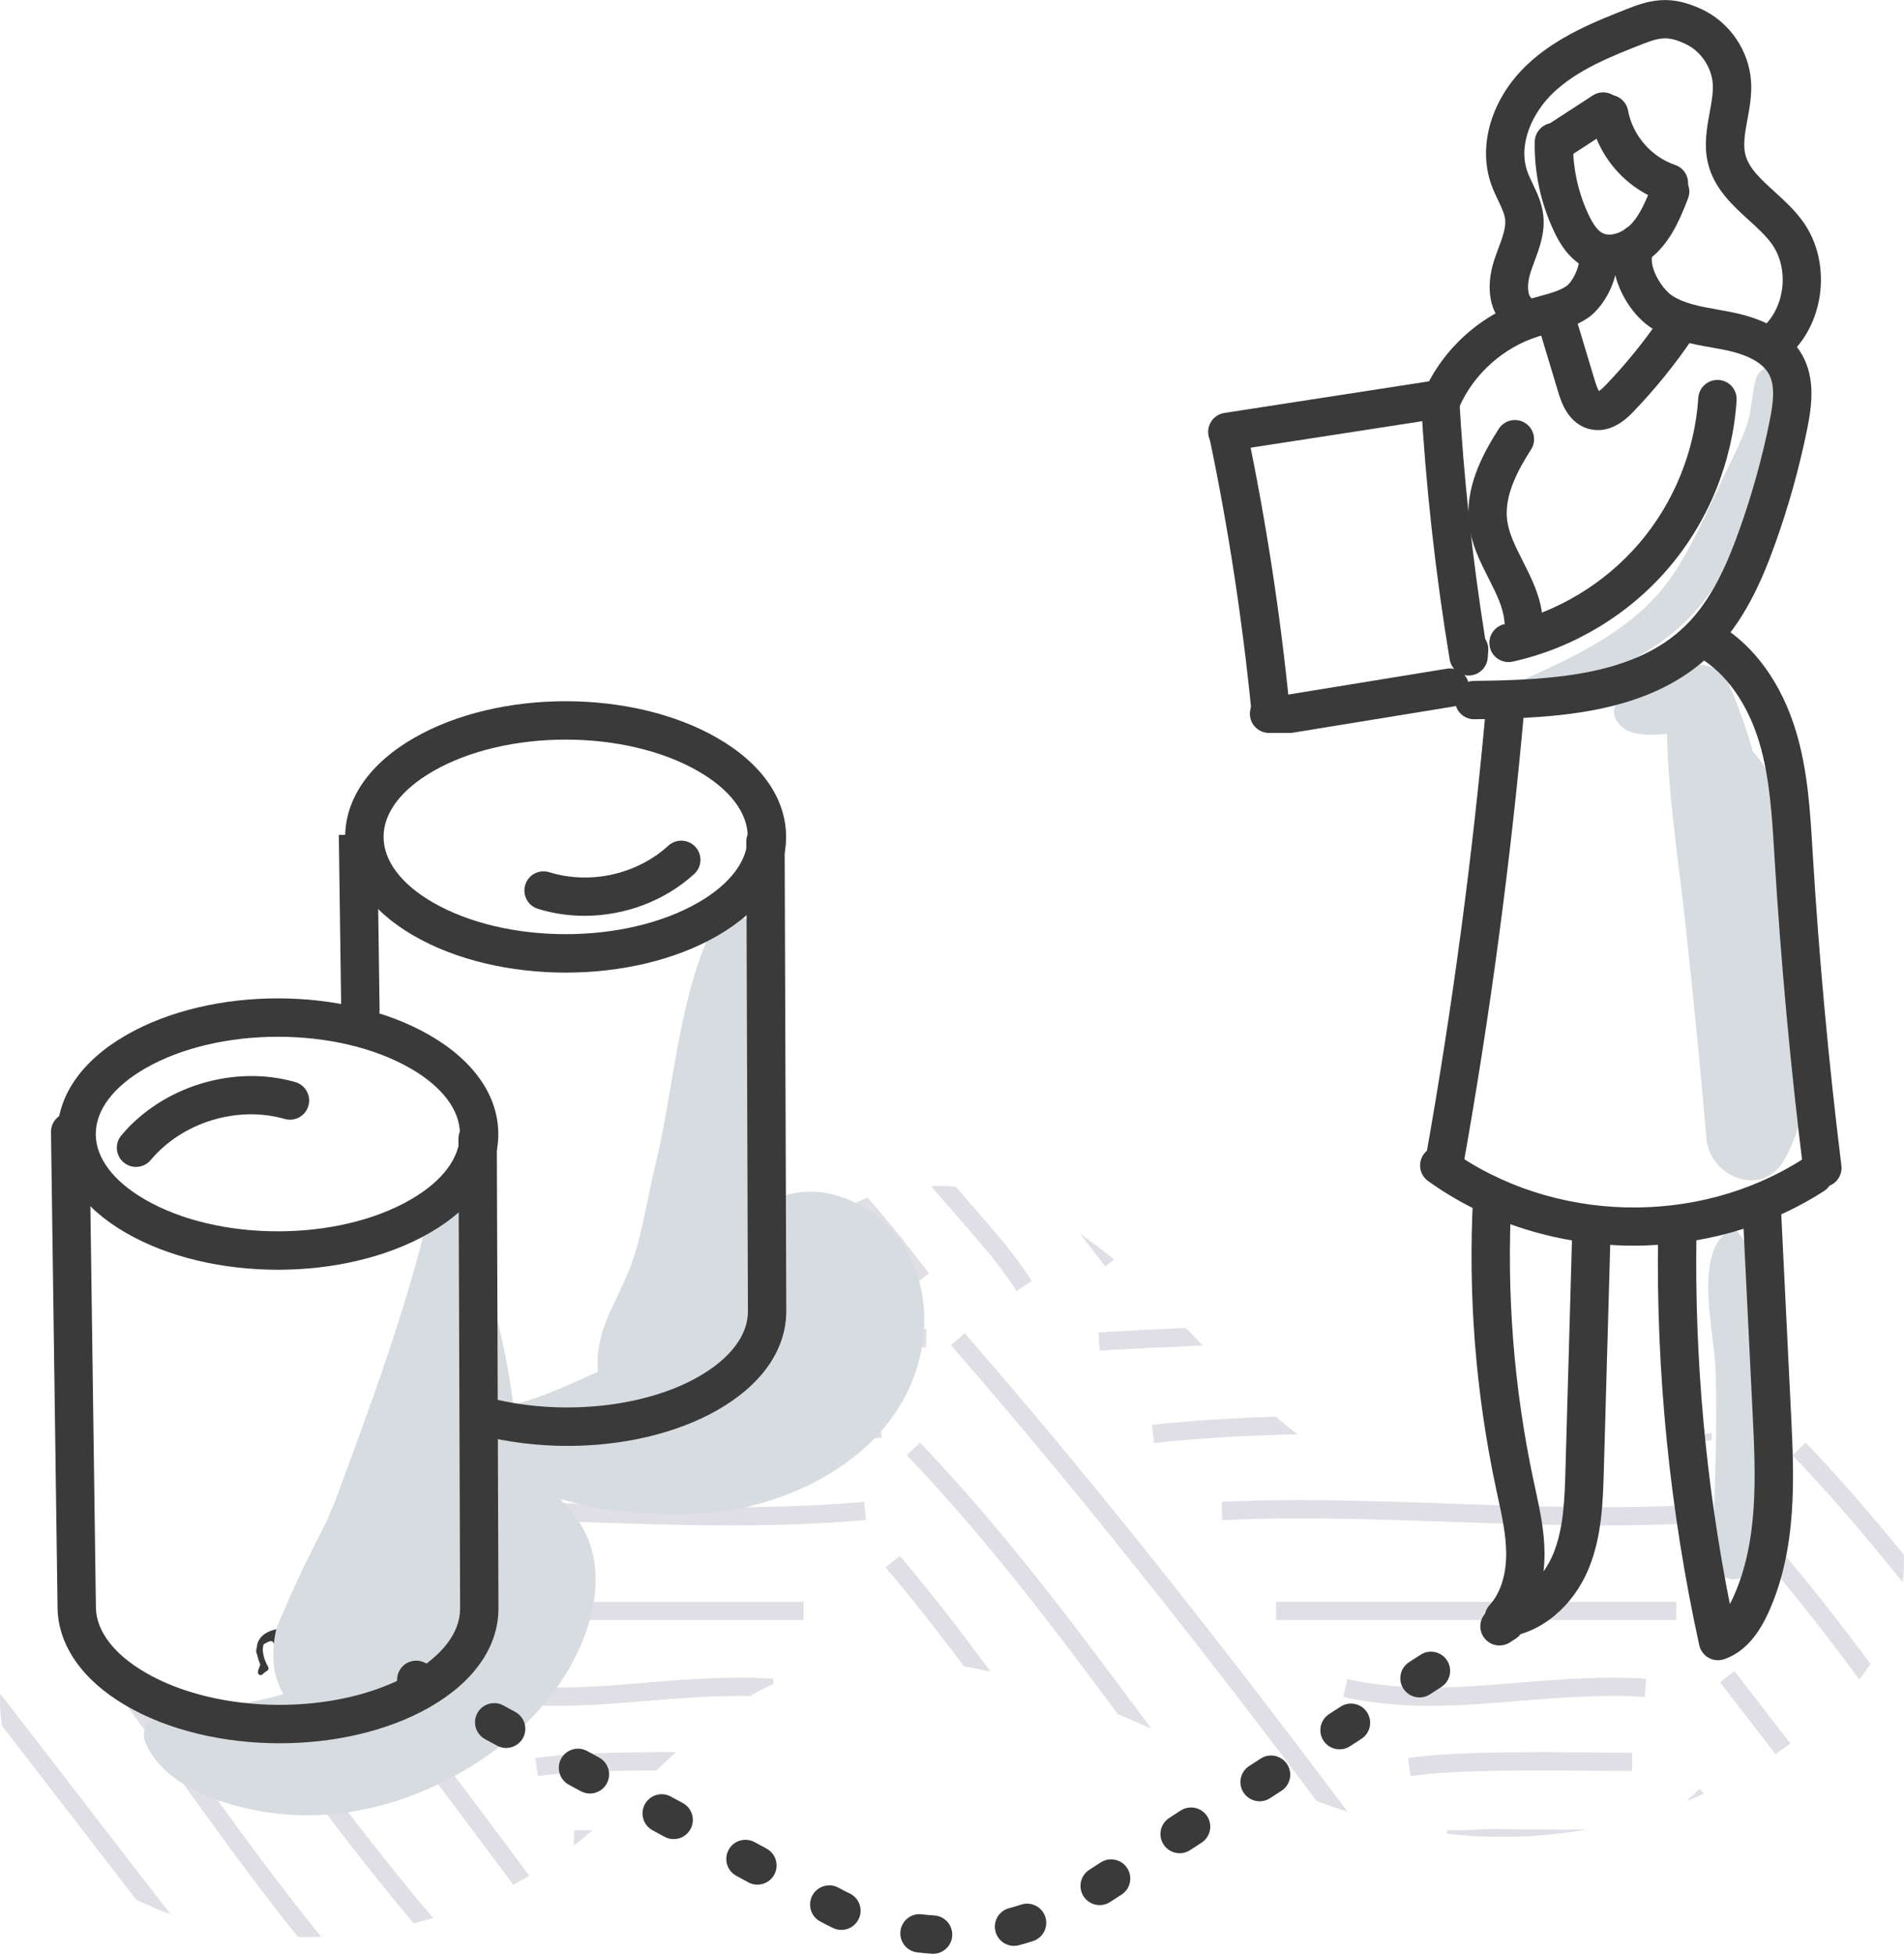 <svg xmlns="http://www.w3.org/2000/svg" viewBox="0 0 626.11 642.31"><defs><style>.cls-1{fill:#e0dfe6;}.cls-2,.cls-3{fill:#d7dce0;}.cls-4{fill:#3a3a3a;}.cls-3{mix-blend-mode:multiply;}.cls-5{isolation:isolate;}</style></defs><g class="cls-5"><g id="Calque_1"><path class="cls-3" d="M98.23,547.49c-.66-1.18-1.23-2.41-1.69-3.68-.82-2.26-1.39-4.68-1.79-7.06,.25-1.87-3.23-2.43-3.28-.08-.07,3.07,.4,5.93,1.46,8.81,.87,2.38,1.97,5.89,4.47,6.87,1.05,.41,2.07-.62,2.1-1.6,.05-1.34-.65-2.13-1.27-3.25Z"></path><path class="cls-4" d="M99.13,546.67c-.46-.76-1.13-1.29-1.87-1.57-.25-.76-.55-1.51-.7-2.29-.31-1.61-.31-3.28-.06-4.9,.11-.71-.25-1.25-.73-1.5-.1-.47-.46-.73-.87-.78-.16-.34-.49-.57-1-.5-.05,0-.1,.01-.15,.02-.05-.08-.12-.15-.21-.22-.08-.06-.16-.11-.25-.14,0-.06,0-.11,0-.14-.03-.27-.02-.55-.19-.77-.13-.18-.37-.34-.61-.25-.27,.1-.5,.35-.43,.61-.04,.11-.09,.22-.12,.31-.08,.23-.16,.46-.2,.7-.01,.07-.02,.13-.02,.2-2.62,.47-5.23,1.37-6.61,3.82-.42,.74-.62,1.6-.67,2.51-.27,.52-.26,1.17-.05,1.81,.06,.19,.14,.36,.22,.51,.2,1.08,.56,2.15,.98,3.11-.21,.95-.77,1.61-.77,2.62,0,.91,1.21,1.19,1.67,.45,.37-.29,.75-.58,1.12-.87,.57-.17,.89-.86,.57-1.39-.35-.57-.72-1.34-1.03-2.18-.02-.05-.04-.11-.06-.16-.61-1.74-.95-3.77-.36-5.15,.71-.42,1.44-.79,2.22-1.03,.18,.09,.39,.12,.62,.09,.89,1.28,1.97,3.02,3.34,3.3,.12,.02,.24,.03,.36,.03l.22,.44c.05,.11,.11,.21,.16,.31,.04,.16,.08,.32,.13,.48-.73,.74-1.2,1.56-1.57,2.58-.09,.23-.07,.48,0,.71-.22,.43-.27,.92,.05,1.51,.13,.24,.32,.44,.56,.61,.14,.3,.36,.53,.63,.7,0,.14,.02,.27,.04,.42,.09,.67,1.03,1.15,1.63,.93,.71-.27,1.37-.47,2.13-.57,.1-.01,.19-.04,.29-.07,.84,.22,1.72,.29,2.2-.62,.54-1.02-.05-2.79-.6-3.69Z"></path><g><path class="cls-1" d="M306.07,389.87c9.81,11.23,18.43,21.14,20.96,24.42,2.71,3.51,5.09,6.83,7.26,10.14l5.02-3.29c-2.26-3.45-4.73-6.88-7.53-10.52-2.31-2.99-9.03-10.76-17.5-20.48-2.74-.26-5.48-.32-8.2-.27Z"></path><path class="cls-1" d="M261.34,421.38l4.75-3.66c-1.46-1.89-2.69-3.58-3.81-5.14-1.18,1.81-2.28,3.7-3.33,5.63,.74,1,1.52,2.05,2.39,3.17Z"></path><path class="cls-1" d="M366.38,414.09c-3.62-3.01-7.36-5.84-11.24-8.48l8.3,10.75,2.94-2.27Z"></path><path class="cls-1" d="M300.76,422.29l4.75-3.67c-6.24-8.08-12.92-16.71-20.2-24.87-1.96,.76-3.88,1.61-5.72,2.6,7.64,8.42,14.65,17.49,21.18,25.94Z"></path><path class="cls-1" d="M61.61,578c-3.4-4.73-6.84-9.51-10.31-14.3-1.33-.43-2.66-.9-3.98-1.44-2.76-1.15-5.45-2.94-8.13-4.98,5.93,8.08,11.79,16.22,17.54,24.22,10.68,14.86,21.72,30.22,33.04,44.88,2.78,3.61,5.52,7.08,8.2,10.42,2.55,.04,5.11,.01,7.66-.08-3.62-4.44-7.31-9.09-11.11-14.01-11.26-14.58-22.27-29.9-32.91-44.71Z"></path><path class="cls-1" d="M129.89,558.08c-1.91,.8-3.87,1.53-5.88,2.19,14.09,18.31,28.79,37.81,44.77,59.37,1.78-.95,3.53-1.94,5.27-2.97-15.75-21.25-30.26-40.51-44.16-58.6Z"></path><path class="cls-1" d="M92.08,565.94c-.63,.05-1.25,.1-1.88,.14-1.74,.12-3.5,.24-5.25,.34,.5,.68,1.01,1.35,1.51,2.03,8.7,11.7,17.41,23.4,26.34,34.97,8.21,10.63,15.88,20.15,23.26,28.9,2.13-.54,4.25-1.14,6.35-1.78-7.87-9.25-16.05-19.39-24.86-30.8-8.64-11.19-17.06-22.5-25.47-33.81Z"></path><path class="cls-1" d="M.11,556.84c-.27,3.23-.05,6.82,.53,10.5l44.13,57.14c3.67,1.83,7.46,3.44,11.33,4.86L.11,556.84Z"></path><path class="cls-1" d="M589.42,478.42c11.61,12.1,23.35,25.63,36.26,41.77,.38-3.02,.51-6.07,.37-9.09-11.35-13.96-21.88-25.97-32.31-36.84l-4.33,4.15Z"></path><path class="cls-1" d="M313.55,533.39c-6.21-8.05-11.99-15.21-17.67-21.9l-4.66,3.77,1.71,2.22,.09-.07c5.07,6.04,10.25,12.49,15.78,19.65,2.74,3.55,5.47,7.15,8.18,10.77,2.92,.49,5.83,1.06,8.73,1.71-4.02-5.44-8.07-10.85-12.16-16.15Z"></path><path class="cls-1" d="M212.73,553.16c-9.66,.81-19.65,1.64-29.41,1.64s-19.08-.92-27.25-2.8l-1.35,5.85c8.61,1.99,17.97,2.95,28.6,2.95,10.01,0,20.13-.84,29.91-1.66,11-.92,22.73-1.75,33.31-1.55,1.49-.85,3.01-1.67,4.56-2.44,1.03-.51,2.06-.99,3.1-1.46l.14-1.77c-12.69-.98-27.77,.08-41.61,1.23Z"></path><path class="cls-1" d="M563.37,494.34c-10.96,.77-22.81,1.15-36.02,1.15-16.63,0-33.66-.59-50.13-1.16-16.45-.57-33.45-1.16-50.04-1.16-9.17,0-17.49,.18-25.43,.54l.14,6h2.53c7.13-.39,14.6-.53,22.76-.53,16.48,0,33.44,.59,49.83,1.15,16.52,.57,33.6,1.16,50.34,1.16,13.19,0,25.05-.38,36.03-1.13-.02-2.01,0-4.01,0-6.02Z"></path><rect class="cls-1" x="419.61" y="526.61" width="131.62" height="6"></rect><path class="cls-1" d="M188.81,601.67l-.19,5.14c.2-.15,.4-.29,.6-.45,1.92-1.51,3.8-3.09,5.66-4.68-1.78,.06-3.75,.08-6.07,0Z"></path><path class="cls-1" d="M552.5,473.49c3.31,.13,6.68,.19,10.34,.11,.03-.85,.05-1.71,.09-2.56-3.55,.64-7.02,1.5-10.44,2.45Z"></path><path class="cls-1" d="M541.34,551.93c-12.68-.98-27.77,.08-41.61,1.23-9.66,.81-19.65,1.64-29.41,1.64s-19.08-.92-27.25-2.8l-1.35,5.85c8.61,1.99,17.97,2.95,28.6,2.95,10.01,0,20.13-.84,29.91-1.66,13.61-1.13,28.38-2.17,40.65-1.23l.46-5.98Z"></path><path class="cls-1" d="M289.38,466.69c-13.63,1.46-22.27,.96-32.26,.38-6.07-.35-12.34-.72-20.47-.72-13.17,0-26.31-.24-39.44-.48-9.19-.17-18.39-.3-27.59-.39-3.13,1.32-5.99,3.22-8.49,5.94,12.01,.04,23.99,.23,35.98,.45,13.17,.24,26.34,.48,39.55,.48,7.95,0,14.14,.36,20.12,.71,10.25,.59,19.12,1.11,33.24-.4l-.64-5.96Z"></path><path class="cls-1" d="M284.21,493.72c-13.09,1.19-27.44,1.77-43.85,1.77s-33.66-.59-50.13-1.16c-11.87-.41-24.03-.82-36.11-1.03,0,1.97,.09,3.98,.22,6.01,11.93,.2,23.95,.61,35.68,1.02,16.52,.57,33.6,1.16,50.34,1.16s31.12-.59,44.4-1.79l-.55-5.98Z"></path><path class="cls-1" d="M524.69,582.15c4.54,.04,8.64,.08,12.04,.08v-6c-3.39,0-7.47-.04-11.99-.08-19.5-.18-46.22-.43-61.74,1.81l.86,5.94c15.07-2.17,41.51-1.93,60.83-1.75Z"></path><path class="cls-1" d="M264.23,526.61h-108.76c-.21,2.04-.56,4.04-1.07,6h109.83v-6Z"></path><path class="cls-1" d="M304.7,436.99c-13.45-.4-23.93-.79-33.34-1.14-7.34-.28-13.96-.52-20.76-.73-1,2.02-2.03,3.99-3.1,5.91,7.83,.22,15.27,.5,23.64,.81,9.42,.35,19.92,.75,33.39,1.15l.18-6Z"></path><path class="cls-1" d="M176.01,577.96l.86,5.94c9.86-1.42,24.59-1.81,39-1.86,2.12-2.03,4.24-4.03,6.4-6-16.53-.04-34.56,.23-46.26,1.92Z"></path><path class="cls-1" d="M409.44,551.29c-32.68-42.32-62.84-79.27-92.2-112.99l-4.52,3.94c29.28,33.63,59.36,70.5,91.98,112.72,9.14,11.84,18.52,24.15,28.31,37.16,3.36,1.24,6.74,2.42,10.14,3.51-11.76-15.69-22.9-30.34-33.71-44.34Z"></path><path class="cls-1" d="M570.36,549.38l-4.75,3.67,18.25,23.63c1.66-1.12,3.28-2.29,4.9-3.47l-18.4-23.83Z"></path><path class="cls-1" d="M395.54,442.35c-1.85-1.93-3.7-3.85-5.56-5.78-9.76,.42-19.34,.9-28.76,1.46l.35,5.99c11.08-.65,22.41-1.2,33.97-1.67Z"></path><path class="cls-1" d="M376.06,564.86c-8.7-11.7-17.41-23.4-26.34-34.97-17.36-22.47-32.36-40.15-47.2-55.63l-4.33,4.15c14.69,15.32,29.55,32.84,46.78,55.14,7.66,9.91,15.13,19.93,22.6,29.95,3.72,1.59,7.43,3.22,11.13,4.88-.88-1.18-1.76-2.36-2.64-3.54Z"></path><path class="cls-1" d="M492.31,601.29c-2.11-.03-4.08,.06-6.25,.19-2.79,.16-5.95,.35-10.25,.19l-.04,1.16c15.38,1.78,31,1.29,46.25-1.39-9.03,.12-23.8-.02-29.71-.15Z"></path><path class="cls-1" d="M426.69,471.56c-2.43-1.87-4.81-3.82-7.13-5.81-14.86,.45-28.18,1.32-40.76,2.67l.64,5.96c14.37-1.54,29.69-2.46,47.26-2.82Z"></path><path class="cls-1" d="M558.89,588.12l-4.33,4.04c1.94-.78,3.85-1.63,5.76-2.48-.48-.52-.96-1.05-1.43-1.56Z"></path><path class="cls-1" d="M584.26,517.41c5.07,6.04,10.25,12.49,15.78,19.65,3.81,4.93,7.59,9.98,11.35,15.05,1.31-1.64,2.55-3.33,3.72-5.06-3.42-4.6-6.85-9.17-10.32-13.66-6.21-8.05-11.99-15.21-17.67-21.9l-4.66,3.77,1.71,2.22,.09-.07Z"></path><path class="cls-2" d="M95.54,524.5c.19-.45,.36-.87,.57-1.37-.47,1.1-.62,1.46-.57,1.37Z"></path><path class="cls-2" d="M297.19,409.51c-8.14-12.91-26.06-21.86-40.82-15.81,.76-13.09,.88-26.25,.76-39.34-.14-15.31-.03-31.79-5.74-46.23-2.67-6.75-13.64-10.55-17.48-2.28-11.05,23.78-12.3,52.37-18.53,77.73-2.83,11.52-4.44,24.55-9.12,35.49-4.8,11.25-10.69,19.5-9.64,31.9-9.14,4.08-18,8.42-27.83,10.8-2.78-21.69-8.74-43.13-16.01-63.42-1.88-5.24-10.14-6.18-11.61,0-7.71,32.56-19.41,63.96-31.04,95.32-.03,.08-2.74,6.36-2.28,5.61-1.22,2.43-2.51,4.81-3.71,7.25-1.38,2.82-2.74,5.58-4.18,8.37-.57,1.11-4.21,9.23-4.43,9.6-2.61,6.32-3.33,7.99-2.1,4.89,1.24-3.13,.43-1.23-2.42,5.68-1.3,4.71-1.58,11.17-.32,15.92,.57,2.13,1.42,4.13,2.51,5.98-2.84,.81-5.73,1.54-8.71,2.18-10.56,2.24-22.81,1.62-32.87,5.54-3.83,1.49-5.3,5.01-3.57,8.77,6.48,14.05,25.39,20.05,39.35,22.28,17.9,2.85,36.51-.27,52.99-7.44,16.27-7.08,31.02-17.81,41.68-32.08,13.19-17.65,20.79-43.62,4.72-60.41-.81-1.06-1.64-2.06-2.52-3.01,6.24,1.73,12.51,3.29,18.81,3.92,13.49,1.35,28.24,1.9,41.53-1.08,24.71-5.53,48.85-20.57,56.83-45.67,4.24-13.32,3.27-28.49-4.28-40.46Z"></path><path class="cls-3" d="M592.79,315.62c-.99-12.25-2.08-24.72-4.29-36.82-1.93-10.61-4.38-23.74-12.1-31.7-2.27-8.05-5.04-15.9-8.49-23.34-1.85-3.99-7.8-6.2-11.88-4.84-4.58,1.53-33.05,9.08-23.26,19.49,3.26,3.46,9.47,3.5,15.4,2.8,.36,19.98,3.61,40.48,5.79,60.13,2.69,24.26,5.08,48.63,7.19,72.95,1.11,12.82,18.5,19.7,25.64,6.94,11-19.65,7.74-44.08,6-65.62Z"></path><path class="cls-3" d="M580.29,454.09c-.88-10.38-2.31-20.83-4.01-31.11-1.09-6.63-.28-13.68-5.37-18.44-.49-.45-1.13-.51-1.71-.22-12.62,6.29-5.47,34.11-5.08,45.27,.75,21.13-.4,41.85-.96,62.93-.2,7.56,11.56,9.3,13.3,1.8,4.45-19.18,5.47-40.66,3.82-60.23Z"></path><path class="cls-3" d="M589.01,123.36c-3-4.43-10.17-4.03-11.69,1.53-1.26,4.59-1.19,9.28-2.58,13.82-1.99,6.52-5.53,12.77-8.41,18.95-4.91,10.52-9.71,21.44-16.13,31.15-12.19,18.43-33.33,27.44-52.71,36.25-2.8,1.27-.77,5.5,2.03,4.81,23.91-5.84,47.24-13.59,62.3-34.27,8.93-12.26,16.08-26.38,22.52-40.07,4.58-9.72,11.45-22.14,4.67-32.18Z"></path><g><path class="cls-4" d="M91.37,417.44c-17.98,0-35.95-4.04-49.96-12.13-14.53-8.39-22.54-19.93-22.54-32.48s8-24.09,22.54-32.48c28.01-16.17,71.9-16.17,99.91,0,14.53,8.39,22.54,19.93,22.54,32.48s-8.01,24.09-22.54,32.48c-14.01,8.09-31.98,12.13-49.96,12.13Zm0-76.6c-15.81,0-31.61,3.48-43.65,10.42-10.47,6.04-16.23,13.7-16.23,21.56s5.77,15.52,16.23,21.56c24.07,13.9,63.24,13.9,87.3,0,10.47-6.04,16.23-13.7,16.23-21.56s-5.77-15.52-16.23-21.56c-12.04-6.95-27.84-10.42-43.65-10.42Z"></path><path class="cls-4" d="M91.96,573.11c-18.26,0-36.56-4.17-50.73-12.49-14.06-8.26-21.98-19.52-22.3-31.71l-2.16-156.73c-.05-3.48,2.74-6.34,6.22-6.39,3.53,0,6.35,2.77,6.39,6.22l2.16,156.65c.19,7.6,5.9,15.12,16.07,21.08,23.97,14.08,63.14,14.35,87.3,.63,10.51-5.97,16.33-13.58,16.39-21.44l-.54-154.52c-.01-3.48,2.8-6.32,6.28-6.33,3.5,0,6.32,2.81,6.33,6.28l.54,154.59c-.09,12.62-8.18,24.1-22.77,32.39-13.84,7.86-31.49,11.77-49.18,11.77Z"></path></g><g><path class="cls-4" d="M186.01,319.75c-17.98,0-35.95-4.04-49.96-12.13-14.53-8.39-22.54-19.93-22.54-32.48s8-24.09,22.54-32.48c28.01-16.17,71.9-16.17,99.91,0,14.53,8.39,22.54,19.93,22.54,32.48s-8,24.09-22.54,32.48c-14.01,8.09-31.98,12.13-49.96,12.13Zm0-76.6c-15.81,0-31.62,3.48-43.65,10.42-10.47,6.04-16.23,13.7-16.23,21.56s5.77,15.52,16.23,21.56c24.07,13.89,63.23,13.9,87.3,0,10.47-6.04,16.23-13.7,16.23-21.56s-5.77-15.52-16.23-21.56c-12.04-6.95-27.84-10.42-43.65-10.42Z"></path><path class="cls-4" d="M186.62,475.35c-9.67,0-19.43-1.16-28.7-3.55-3.37-.87-5.4-4.31-4.53-7.68,.87-3.37,4.31-5.41,7.68-4.53,23.18,5.97,50.71,3.2,68.49-6.91,10.51-5.97,16.33-13.58,16.39-21.44l-.54-154.52c-.01-3.48,2.8-6.32,6.28-6.33,3.5,0,6.32,2.81,6.33,6.28l.54,154.59c-.09,12.62-8.18,24.1-22.77,32.39-13.5,7.67-31.16,11.7-49.16,11.7Z"></path><path class="cls-4" d="M118.51,338.4c-3.44,0-6.25-2.77-6.3-6.22l-.79-57.69,12.61-.17,.79,57.69c.05,3.48-2.74,6.34-6.31,6.39Z"></path></g><path class="cls-4" d="M44.72,383.63c-1.43,0-2.86-.48-4.04-1.47-2.67-2.23-3.03-6.21-.79-8.88,13.48-16.12,37.01-23.34,57.21-17.54,3.35,.96,5.28,4.45,4.32,7.8-.96,3.35-4.46,5.28-7.8,4.32-15.56-4.46-33.68,1.1-44.06,13.51-1.25,1.49-3.04,2.26-4.84,2.26Z"></path><path class="cls-4" d="M192.22,301.08c-5.18,0-10.37-.75-15.34-2.3-3.33-1.03-5.18-4.57-4.15-7.89,1.03-3.33,4.56-5.19,7.89-4.15,13.41,4.17,28.78,.75,39.16-8.72,2.57-2.35,6.56-2.16,8.91,.41,2.35,2.57,2.17,6.56-.41,8.91-9.77,8.91-22.91,13.74-36.05,13.74Z"></path><g><path class="cls-4" d="M584.42,118.05c-1.67,0-3.33-.66-4.57-1.96-2.4-2.52-2.3-6.51,.22-8.91,7-6.66,8.22-18.95,2.66-26.85-1.96-2.79-4.75-5.33-7.7-8.01-5.28-4.8-11.25-10.24-13.32-18.41-1.51-5.98-.45-11.77,.49-16.87,.62-3.38,1.21-6.58,1.02-9.47-.37-5.52-3.98-10.8-9-13.14-5.21-2.42-7.81-2.42-13.91-.02-10.58,4.16-21.51,8.47-29.5,16.05-6.62,6.28-11.82,16.76-8.53,26.01,.45,1.25,1.08,2.57,1.74,3.97,1.39,2.92,2.98,6.22,3.45,10.15,.69,5.77-1.21,10.87-2.89,15.37-.42,1.13-.85,2.27-1.22,3.4-1.26,3.87-1.16,7.53,.25,8.7,2.68,2.22,3.05,6.2,.83,8.88-2.22,2.68-6.2,3.05-8.88,.83-5.66-4.69-7.22-13.04-4.19-22.32,.43-1.3,.91-2.59,1.39-3.89,1.29-3.46,2.51-6.73,2.19-9.46-.22-1.86-1.19-3.87-2.3-6.21-.78-1.63-1.58-3.31-2.25-5.18-4.57-12.83,.04-28.29,11.73-39.39,9.77-9.27,22.41-14.25,33.56-18.63,7.94-3.13,14.38-4.08,23.84,.32,9.22,4.28,15.61,13.6,16.28,23.74,.3,4.46-.47,8.59-1.2,12.58-.77,4.21-1.5,8.18-.67,11.49,1.14,4.5,5.05,8.06,9.58,12.18,3.33,3.03,6.77,6.16,9.53,10.09,9.1,12.94,7.18,32.34-4.28,43.24-1.22,1.16-2.79,1.74-4.35,1.74Z"></path><path class="cls-4" d="M511.69,53.06c-2.06,0-4.09-1.01-5.29-2.87-1.9-2.92-1.07-6.83,1.85-8.72l15.5-10.08c2.92-1.9,6.83-1.07,8.72,1.85,1.9,2.92,1.07,6.83-1.85,8.72l-15.5,10.08c-1.06,.69-2.25,1.02-3.43,1.02Z"></path><path class="cls-4" d="M529.21,89.72c-2.81,0-5.56-.61-8.02-1.89-5.51-2.85-8.5-8.19-10.26-11.96-4.27-9.1-6.43-19.22-6.25-29.27,.06-3.44,2.87-6.19,6.3-6.19h.12c3.48,.06,6.25,2.94,6.19,6.42-.15,8.13,1.6,16.33,5.06,23.69,1.57,3.34,3.04,5.28,4.63,6.11,2.63,1.36,6.68-.25,9.06-2.6,3.37-3.34,5.36-8.43,7.29-13.35,1.27-3.24,4.92-4.84,8.17-3.58,3.24,1.27,4.85,4.92,3.58,8.17-2.18,5.57-4.89,12.51-10.17,17.73-4.42,4.37-10.19,6.72-15.69,6.72Z"></path><path class="cls-4" d="M548.8,66.5c-.66,0-1.34-.11-2.01-.33-12.18-4.09-21.53-14.9-23.82-27.54-.62-3.43,1.65-6.71,5.08-7.33,3.43-.64,6.71,1.65,7.33,5.08,1.46,8.06,7.66,15.23,15.43,17.83,3.3,1.11,5.08,4.68,3.97,7.98-.89,2.64-3.34,4.3-5.98,4.3Z"></path><path class="cls-4" d="M474.02,137.68c-.85,0-1.71-.17-2.53-.54-3.19-1.4-4.64-5.12-3.24-8.31,6.27-14.26,18.88-25.56,33.74-30.23,1.41-.44,2.84-.83,4.28-1.22,3.32-.89,6.46-1.74,8.78-3.28,2.15-1.44,4.5-6.74,4.05-8.4-1.71-3.03-.6-6.79,2.43-8.5,3.03-1.71,6.92-.55,8.63,2.48,4.57,8.08-1.78,20.69-8.11,24.92-4.05,2.7-8.54,3.91-12.5,4.97-1.27,.34-2.53,.68-3.77,1.07-11.44,3.59-21.15,12.29-25.97,23.27-1.04,2.36-3.35,3.77-5.77,3.77Z"></path><path class="cls-4" d="M484.77,236.46c-3.45,0-6.27-2.78-6.3-6.24-.03-3.48,2.76-6.33,6.24-6.37,26.04-.26,52.86-1.87,69.47-18.1,8.75-8.55,13.81-20.47,17.6-31,4.25-11.8,7.67-24.03,10.15-36.34,1.33-6.57,1.79-11.71-.26-15.45-2.04-3.73-7.01-6.41-14.76-7.97-1.4-.28-2.81-.53-4.23-.78-6.32-1.12-13.49-2.4-19.7-6.44-5.82-3.79-10.79-11.48-12.1-18.71-.89-4.9-.05-9.26,2.43-12.63,2.06-2.8,6.01-3.4,8.82-1.34,2.8,2.06,3.4,6.01,1.34,8.82-.26,.35-.46,1.32-.17,2.9,.75,4.14,4.01,8.71,6.57,10.39,4.06,2.64,9.39,3.59,15.03,4.59,1.51,.27,3.02,.54,4.51,.84,11.73,2.36,19.36,7.03,23.33,14.27,4.11,7.51,3.18,15.97,1.56,24-2.61,12.91-6.19,25.73-10.65,38.11-4.28,11.88-10.08,25.42-20.65,35.75-19.96,19.5-49.56,21.41-78.23,21.69Z"></path><path class="cls-4" d="M496.06,217.66c-2.89,0-5.5-2-6.15-4.95-.75-3.4,1.39-6.77,4.8-7.52,17.14-3.79,32.87-13.22,44.3-26.55,11.42-13.33,18.33-30.32,19.46-47.84,.22-3.48,3.24-6.1,6.7-5.89,3.48,.22,6.11,3.22,5.89,6.7-1.3,20.23-9.27,39.85-22.47,55.24-13.19,15.39-31.36,26.28-51.15,30.66-.46,.1-.92,.15-1.37,.15Z"></path><path class="cls-4" d="M525.46,141.4c-.77,0-1.55-.08-2.37-.25-7.47-1.59-9.81-9.34-10.69-12.26l-6.59-21.88c-1.01-3.33,.88-6.85,4.22-7.86,3.34-1.01,6.85,.88,7.86,4.22l6.59,21.88c.56,1.86,1.02,2.82,1.32,3.3,.44-.28,1.17-.85,2.3-2.03,6.56-6.83,12.58-14.26,17.9-22.08,1.96-2.88,5.88-3.63,8.76-1.67,2.88,1.96,3.63,5.88,1.67,8.76-5.71,8.41-12.19,16.39-19.23,23.73-1.55,1.62-5.9,6.15-11.73,6.15Z"></path><path class="cls-4" d="M404.17,148.3h-.57c-3.3,0-6.03-2.54-6.29-5.82-.25-3.29,2.07-6.21,5.32-6.72l70.36-10.87c3.48-.54,6.66,1.83,7.19,5.27,.53,3.44-1.83,6.66-5.27,7.19l-68.75,10.62c-.63,.21-1.3,.32-2,.32Z"></path><path class="cls-4" d="M417.76,239.26c-3.2,0-5.95-2.43-6.27-5.69-2.96-29.89-7.57-59.95-13.71-89.34-.71-3.41,1.47-6.75,4.88-7.46,3.41-.72,6.75,1.47,7.46,4.88,6.23,29.83,10.92,60.34,13.92,90.68,.34,3.47-2.19,6.55-5.65,6.89-.21,.02-.42,.03-.63,.03Z"></path><path class="cls-4" d="M424.19,240.96h-6.87c-3.48,0-6.31-2.82-6.31-6.31s2.82-6.31,6.31-6.31h6.35l52.12-8.5c3.43-.56,6.68,1.77,7.24,5.21,.56,3.44-1.77,6.68-5.21,7.24l-52.62,8.58c-.34,.06-.67,.08-1.01,.08Z"></path><path class="cls-4" d="M482.93,222.08c-3.07,0-5.71-2.22-6.22-5.28-4.69-28.34-7.89-57.24-9.5-85.9-.19-3.48,2.47-6.45,5.94-6.65,3.47-.18,6.45,2.47,6.65,5.94,1.5,26.64,4.38,53.48,8.59,79.87,.73,1.12,1.11,2.48,1,3.92l-.17,2.28c-.24,3.18-2.83,5.68-6.01,5.82-.09,0-.19,0-.28,0Z"></path><path class="cls-4" d="M500.98,210.08c-3.25,0-6.01-2.5-6.28-5.8-.37-4.62-2.71-9.24-5.19-14.13-2.73-5.4-5.56-10.98-6.4-17.54-1.55-12.18,4.4-23.3,9.75-31.63,1.88-2.93,5.78-3.78,8.71-1.89,2.93,1.88,3.78,5.79,1.89,8.71-4.2,6.53-8.89,15.07-7.85,23.21,.56,4.4,2.79,8.79,5.14,13.44,2.92,5.77,5.94,11.73,6.51,18.82,.28,3.47-2.31,6.51-5.78,6.79-.17,.01-.34,.02-.51,.02Z"></path><path class="cls-4" d="M599.25,390.26c-3.14,0-5.85-2.34-6.25-5.53-4.21-34.04-7.4-68.66-9.47-102.92l-.11-1.74c-.73-12.08-1.48-24.56-4.88-35.93-3.8-12.7-10.77-22.6-19.61-27.89-2.99-1.79-3.96-5.66-2.17-8.65,1.79-2.98,5.66-3.96,8.65-2.17,11.55,6.91,20.5,19.37,25.21,35.09,3.83,12.77,4.63,26,5.39,38.79l.11,1.74c2.06,33.99,5.22,68.35,9.4,102.13,.43,3.46-2.03,6.61-5.48,7.03-.26,.03-.52,.05-.78,.05Z"></path><path class="cls-4" d="M475.05,387.96c-.37,0-.74-.03-1.11-.1-3.43-.61-5.71-3.88-5.1-7.31,8.71-48.87,15.38-98.73,19.82-148.19,.31-3.47,3.34-6,6.84-5.72,3.47,.31,6.03,3.38,5.72,6.84-4.47,49.82-11.19,100.04-19.97,149.27-.54,3.05-3.2,5.2-6.2,5.2Z"></path><path class="cls-4" d="M537.28,409.52c-24,0-47.99-7.12-67.67-21.25-2.83-2.03-3.47-5.97-1.44-8.8,2.03-2.83,5.97-3.47,8.8-1.44,33.56,24.11,81.26,25.32,116,2.94,2.93-1.89,6.83-1.04,8.71,1.89,1.89,2.93,1.04,6.83-1.89,8.71-18.62,12-40.57,17.95-62.51,17.95Z"></path><path class="cls-4" d="M494.48,538.23c-2.37,0-4.56-1.33-5.63-3.48-1.17-2.34-.78-5.16,.99-7.08,3.54-3.87,5.48-9.88,5.45-16.92-.02-6.09-1.35-12.22-2.76-18.71l-.56-2.59c-6.73-31.55-9.27-63.89-7.55-96.1,.19-3.48,3.16-6.15,6.63-5.96,3.48,.19,6.15,3.15,5.96,6.63-1.66,31.11,.79,62.33,7.29,92.8l.55,2.54c1.48,6.84,3.02,13.91,3.05,21.33,0,2.03-.11,4.02-.34,5.94,1.36-1.92,2.44-3.93,3.22-5.83,3.46-8.45,3.74-18.25,4.01-27.73l2.15-75.89c.1-3.48,3-6.28,6.48-6.13,3.48,.1,6.22,3,6.13,6.48l-2.15,75.9c-.29,10.12-.61,21.58-4.94,32.16-5.15,12.58-15.88,21.45-27.32,22.6-.21,.02-.42,.03-.63,.03Z"></path><path class="cls-4" d="M564.94,545.81c-1.07,0-2.13-.27-3.08-.8-1.57-.88-2.7-2.39-3.08-4.16-9.67-44.16-14.23-89.47-13.54-134.68,.05-3.48,2.96-6.19,6.4-6.21,3.48,.05,6.26,2.92,6.21,6.4-.62,40.56,3.08,81.2,10.99,120.97,.41-.74,.8-1.54,1.19-2.4,8.35-18.38,7.27-40.39,6.32-59.81l-3.24-66.01c-.17-3.48,2.51-6.44,5.99-6.61,3.52-.16,6.44,2.51,6.61,5.99l3.24,66.01c1.02,20.85,2.18,44.48-7.43,65.65-3.72,8.19-8.46,13.2-14.49,15.3-.68,.24-1.38,.35-2.08,.35Z"></path></g><g><path class="cls-4" d="M493.1,540.97c-2.07,0-4.09-1.01-5.3-2.88-1.89-2.92-1.06-6.83,1.86-8.72l1.92-1.25c2.92-1.89,6.83-1.06,8.72,1.86,1.89,2.92,1.06,6.83-1.86,8.72l-1.92,1.25c-1.06,.69-2.25,1.01-3.42,1.01Z"></path><path class="cls-4" d="M306.83,642.31c-.14,0-.28,0-.41-.01-1.61-.1-3.21-.25-4.81-.44-3.46-.42-5.92-3.56-5.5-7.02,.42-3.46,3.55-5.93,7.02-5.5,1.37,.17,2.74,.29,4.11,.38,3.48,.22,6.11,3.22,5.88,6.7-.21,3.34-2.99,5.9-6.29,5.9Zm26.62-2.59c-2.79,0-5.34-1.87-6.09-4.69-.9-3.37,1.11-6.82,4.47-7.71,1.33-.35,2.66-.74,3.97-1.17,3.32-1.07,6.87,.74,7.94,4.05,1.07,3.31-.74,6.87-4.05,7.94-1.53,.49-3.07,.95-4.62,1.36-.54,.15-1.09,.22-1.63,.22Zm-56.78-5.25c-.91,0-1.83-.2-2.7-.61-1.45-.69-2.88-1.42-4.3-2.19-3.06-1.67-4.18-5.5-2.51-8.56,1.67-3.05,5.5-4.19,8.56-2.51,1.21,.66,2.44,1.29,3.68,1.87,3.14,1.5,4.48,5.26,2.98,8.4-1.08,2.27-3.34,3.6-5.7,3.6Zm84.96-8.15c-2.06,0-4.09-1.01-5.3-2.87-1.9-2.92-1.07-6.83,1.85-8.72l3.76-2.44c2.93-1.89,6.83-1.06,8.72,1.85,1.9,2.92,1.07,6.83-1.85,8.72l-3.76,2.44c-1.06,.69-2.25,1.02-3.43,1.02Zm-112.56-6.72c-1.02,0-2.05-.25-3.01-.77l-3.93-2.14c-3.06-1.67-4.19-5.49-2.53-8.55,1.66-3.06,5.49-4.19,8.55-2.53l3.93,2.14c3.06,1.67,4.19,5.49,2.53,8.55-1.14,2.1-3.31,3.29-5.54,3.29Zm138.85-10.34c-2.06,0-4.09-1.01-5.3-2.87-1.9-2.92-1.07-6.83,1.86-8.72l3.76-2.44c2.92-1.89,6.83-1.06,8.72,1.86,1.9,2.92,1.07,6.83-1.86,8.72l-3.76,2.44c-1.06,.69-2.25,1.02-3.43,1.02Zm-166.39-4.64c-1.02,0-2.05-.25-3.01-.77l-3.94-2.14c-3.06-1.66-4.19-5.49-2.53-8.55,1.66-3.06,5.5-4.2,8.55-2.53l3.94,2.14c3.06,1.66,4.19,5.49,2.53,8.55-1.14,2.1-3.31,3.3-5.54,3.3Zm192.69-12.44c-2.06,0-4.09-1.01-5.3-2.87-1.9-2.92-1.07-6.83,1.86-8.72l3.76-2.44c2.92-1.89,6.83-1.06,8.72,1.86,1.9,2.92,1.07,6.83-1.86,8.72l-3.76,2.44c-1.06,.69-2.25,1.02-3.43,1.02Zm-220.23-2.54c-1.02,0-2.05-.25-3.01-.77l-3.93-2.14c-3.06-1.67-4.19-5.49-2.53-8.55,1.66-3.05,5.49-4.19,8.55-2.53l3.93,2.14c3.06,1.67,4.19,5.49,2.53,8.55-1.14,2.1-3.31,3.29-5.54,3.29Zm246.52-14.53c-2.06,0-4.09-1.01-5.3-2.87-1.9-2.92-1.07-6.83,1.85-8.72l3.76-2.44c2.93-1.9,6.83-1.06,8.72,1.85,1.9,2.92,1.07,6.83-1.85,8.72l-3.76,2.44c-1.06,.69-2.25,1.02-3.43,1.02Zm-274.07-.45c-1.02,0-2.05-.25-3.01-.77l-3.93-2.14c-3.06-1.67-4.19-5.49-2.53-8.55,1.66-3.06,5.49-4.18,8.55-2.53l3.93,2.14c3.06,1.67,4.19,5.49,2.53,8.55-1.14,2.1-3.31,3.29-5.54,3.29Zm300.36-16.62c-2.06,0-4.09-1.01-5.3-2.87-1.9-2.92-1.07-6.83,1.86-8.72l3.76-2.44c2.92-1.89,6.83-1.07,8.72,1.86,1.9,2.92,1.07,6.83-1.86,8.72l-3.76,2.44c-1.06,.69-2.25,1.02-3.43,1.02Z"></path><path class="cls-4" d="M138.89,559.67c-1.02,0-2.05-.25-3-.77l-2.02-1.1c-3.06-1.66-4.19-5.49-2.53-8.55,1.66-3.06,5.49-4.19,8.55-2.53l2.02,1.09c3.06,1.66,4.19,5.49,2.53,8.55-1.14,2.1-3.31,3.3-5.54,3.3Z"></path></g></g></g></g></svg>